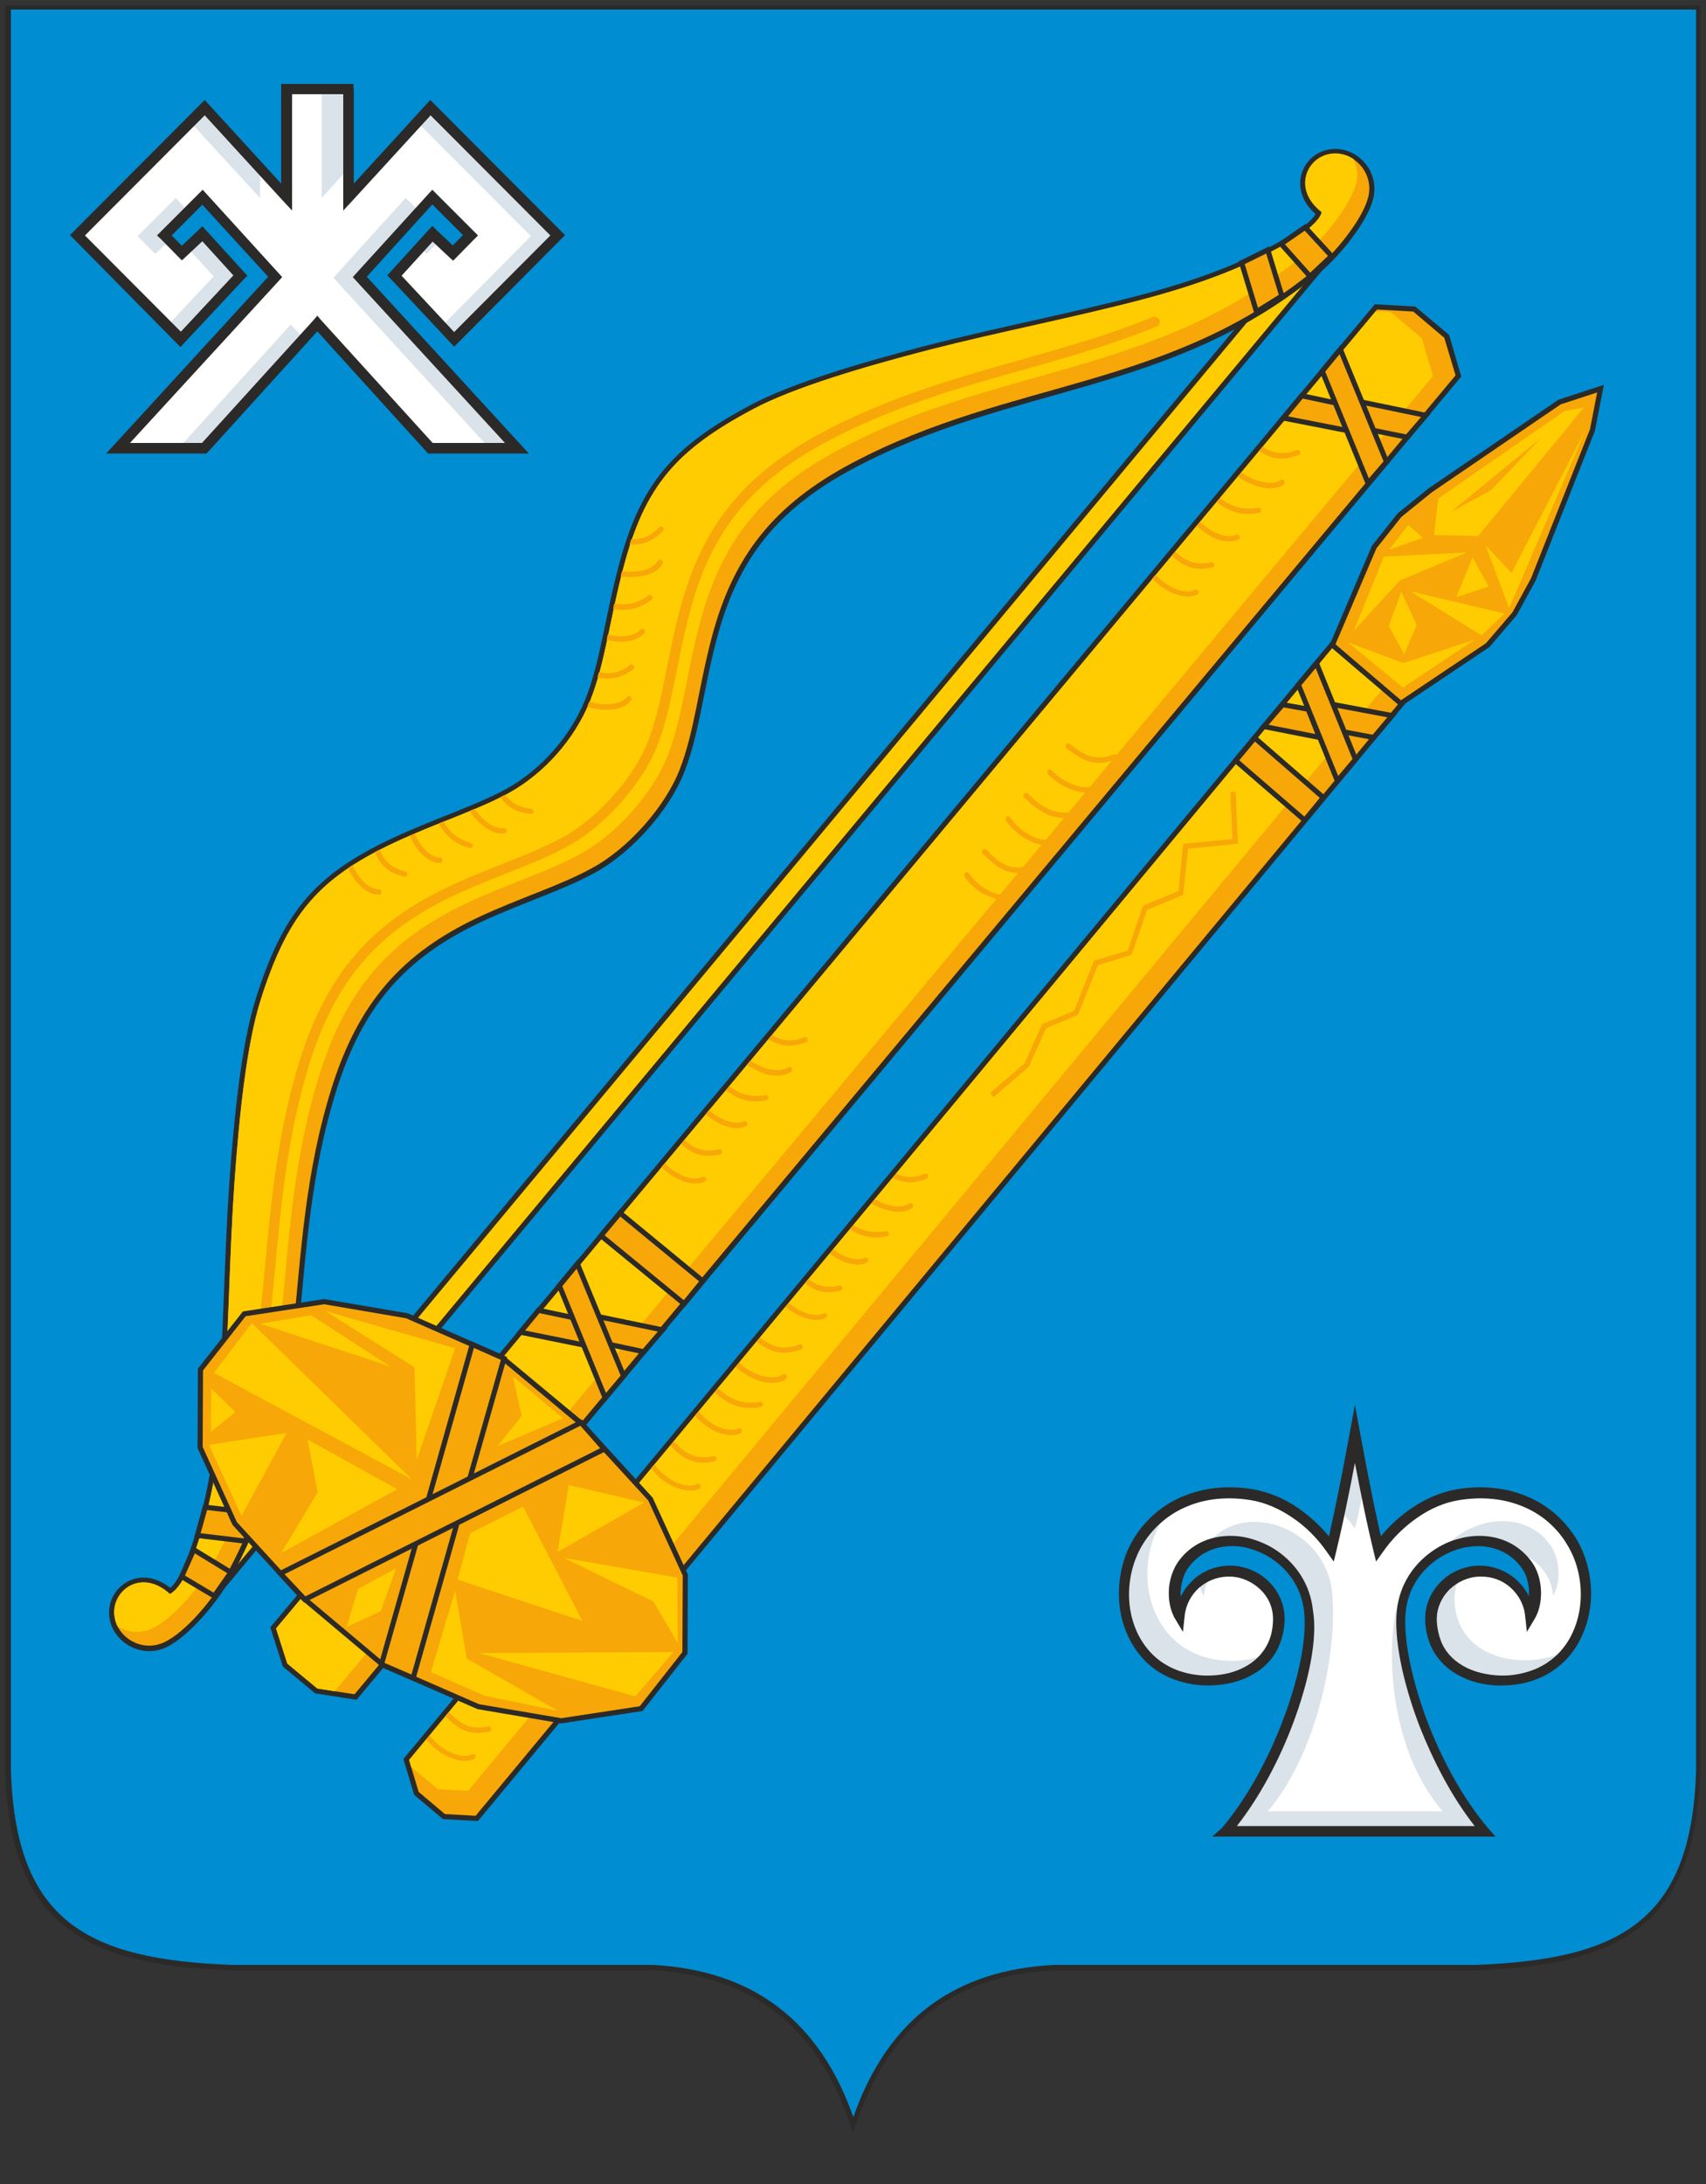 <?xml version="1.0" encoding="UTF-8"?> <svg xmlns="http://www.w3.org/2000/svg" width="25" height="32" viewBox="0 0 25 32" fill="none"><rect x="0" y="0" width="25" height="32" fill="#333333" stroke="none"/> <g clip-path="url(#clip0_33_5035)"> <path d="M21.615 28.795H15.43C14.03 28.87 13.02 29.54 12.5 31.025C12.01 29.63 11.045 28.875 9.57 28.795H3.385C1.285 28.715 0.215 28.17 0.15 25.935V0.155H24.84V25.935C24.78 28.175 23.705 28.715 21.615 28.795Z" stroke="#2B2A29" stroke-width="0.15" stroke-miterlimit="22.926"></path> <path fill-rule="evenodd" clip-rule="evenodd" d="M21.625 28.79H15.44C14.04 28.865 13.025 29.535 12.505 31.02C12.015 29.625 11.05 28.87 9.57 28.79H3.395C1.295 28.71 0.225 28.165 0.16 25.93V0.14H24.855V25.925C24.795 28.17 23.715 28.71 21.625 28.79Z" fill="#008DD2"></path> <path d="M19.57 9.44L20.54 10.255L6.97 26.605L6.52 26.58L6.135 26.255L5.995 25.79L19.57 9.44Z" stroke="#2B2A29" stroke-width="0.15" stroke-miterlimit="22.926"></path> <path d="M19.57 9.44L20.54 10.255L6.97 26.605L6.52 26.58L6.135 26.255L5.995 25.79L19.57 9.44Z" fill="#F7A707"></path> <path d="M20.3 10.05L6.86 26.24L6.415 26.215L6.025 25.89L5.995 25.785L19.57 9.44L20.3 10.05Z" fill="#FECC00"></path> <path d="M19.715 10.69L19.585 10.37L20.33 10.51L20.115 10.765L19.715 10.69Z" stroke="#2B2A29" stroke-width="0.15" stroke-miterlimit="22.926"></path> <path fill-rule="evenodd" clip-rule="evenodd" d="M19.715 10.69L19.585 10.37L20.33 10.51L20.115 10.765L19.715 10.69Z" fill="#F7A707"></path> <path d="M19.115 11.965L19.34 11.69L18.39 10.865L18.16 11.14L19.115 11.965Z" stroke="#2B2A29" stroke-width="0.15" stroke-miterlimit="22.926"></path> <path fill-rule="evenodd" clip-rule="evenodd" d="M19.115 11.965L19.34 11.69L18.39 10.865L18.16 11.14L19.115 11.965Z" fill="#F7A707"></path> <path d="M19.57 9.44L20.53 10.26L21.775 9.425L22.165 8.97L22.435 8.475L23.3 6.29L23.405 5.75L22.87 5.925L20.98 7.215L20.535 7.575L20.17 8.035L19.57 9.44Z" stroke="#2B2A29" stroke-width="0.15" stroke-miterlimit="22.926"></path> <path fill-rule="evenodd" clip-rule="evenodd" d="M19.57 9.44L20.53 10.26L21.775 9.425L22.165 8.97L22.435 8.475L23.3 6.29L23.405 5.75L22.87 5.925L20.98 7.215L20.535 7.575L20.17 8.035L19.57 9.44Z" fill="#F7A707"></path> <path d="M19.275 10.755L19.145 10.425L18.81 10.365L18.59 10.62L19.275 10.755Z" stroke="#2B2A29" stroke-width="0.15" stroke-miterlimit="22.926"></path> <path fill-rule="evenodd" clip-rule="evenodd" d="M19.275 10.755L19.145 10.425L18.81 10.365L18.59 10.62L19.275 10.755Z" fill="#F7A707"></path> <path d="M19.61 11.37L19.82 11.12L19.28 9.79L19.07 10.04L19.61 11.37Z" stroke="#2B2A29" stroke-width="0.15" stroke-miterlimit="22.926"></path> <path fill-rule="evenodd" clip-rule="evenodd" d="M19.61 11.37L19.82 11.12L19.28 9.79L19.07 10.04L19.61 11.37Z" fill="#F7A707"></path> <path fill-rule="evenodd" clip-rule="evenodd" d="M21.255 7.505L22.58 6.42L21.845 7.185L21.255 7.505ZM23.22 5.96C23.3 5.96 22.93 6.02 22.93 6.02L21.075 7.305L21.015 7.84L21.66 7.855L23.22 5.96ZM20.355 8.055L20.635 7.69L20.85 7.88L20.355 8.055ZM19.75 9.41L20.56 10.075L21.615 9.37L20.565 9.715L19.75 9.41ZM19.84 9.24L20.28 8.155L21.495 8.095L20.515 8.505L19.84 9.24ZM21.71 9.31L22.05 8.99L20.67 8.665L21.71 9.31ZM20.535 8.67L20.35 9.175L20.58 9.585L20.76 9.155L20.535 8.67ZM21.58 8.165L21.815 8.595L21.34 8.75L21.58 8.165ZM23.245 6.28L22.115 8.91L21.77 7.99L22.15 8.395L23.245 6.28Z" fill="#FECC00"></path> <path d="M18.105 11.6L18.14 12.325V12.365H18.105L17.41 12.435L17.34 13.085V13.11L17.32 13.12L16.81 13.33L16.59 13.97L16.585 13.99L16.565 13.995L16.09 14.14L15.805 14.85L15.8 14.865L15.785 14.875L15.33 15.065L15.08 15.62L15.075 15.63L15.07 15.635L14.56 16.075L14.51 16.015L15.015 15.58L15.265 15.02L15.275 15.005L15.29 15L15.74 14.81L16.025 14.095L16.03 14.075L16.05 14.07L16.525 13.93L16.745 13.285L16.75 13.27L16.765 13.265L17.27 13.055L17.335 12.395L17.34 12.365L17.37 12.36L18.06 12.295L18.03 11.605L18.105 11.6Z" fill="#F7A707"></path> <path d="M13.08 17.255L13.13 17.195C13.245 17.25 13.375 17.27 13.55 17.2C13.57 17.19 13.59 17.2 13.6 17.22C13.61 17.24 13.6 17.26 13.58 17.27C13.365 17.355 13.215 17.325 13.08 17.255ZM12.77 17.63L12.82 17.57C12.88 17.605 12.94 17.635 13.005 17.65C13.13 17.685 13.25 17.685 13.32 17.635C13.335 17.625 13.36 17.625 13.375 17.645C13.385 17.66 13.385 17.685 13.365 17.7C13.275 17.765 13.13 17.77 12.985 17.725C12.91 17.705 12.835 17.675 12.77 17.63ZM12.455 18.01L12.505 17.95C12.53 17.965 12.56 17.985 12.585 17.995C12.695 18.045 12.825 18.07 12.98 18.04C13 18.035 13.02 18.05 13.025 18.07C13.03 18.09 13.015 18.11 12.995 18.115C12.82 18.15 12.675 18.125 12.55 18.065C12.52 18.045 12.485 18.03 12.455 18.01ZM12.16 18.365L12.21 18.305C12.255 18.34 12.305 18.37 12.355 18.395C12.47 18.45 12.59 18.47 12.67 18.43C12.69 18.42 12.71 18.43 12.72 18.45C12.73 18.47 12.72 18.49 12.7 18.5C12.6 18.55 12.455 18.53 12.32 18.465C12.265 18.44 12.21 18.405 12.16 18.365ZM11.795 18.8L11.845 18.74C11.96 18.83 12.09 18.885 12.3 18.835C12.32 18.83 12.34 18.845 12.345 18.865C12.35 18.885 12.335 18.905 12.315 18.91C12.075 18.97 11.925 18.905 11.795 18.8ZM11.085 19.66L11.135 19.6C11.295 19.715 11.45 19.8 11.71 19.7C11.73 19.69 11.75 19.7 11.76 19.72C11.77 19.74 11.76 19.76 11.74 19.77C11.435 19.885 11.265 19.785 11.085 19.66ZM10.78 20.025L10.83 19.965C10.92 20.055 11.04 20.12 11.155 20.155C11.28 20.19 11.4 20.19 11.47 20.14C11.485 20.13 11.51 20.13 11.525 20.15C11.535 20.165 11.535 20.19 11.515 20.205C11.425 20.27 11.28 20.275 11.135 20.235C11.01 20.19 10.88 20.12 10.78 20.025ZM10.47 20.4L10.52 20.34C10.585 20.4 10.66 20.455 10.74 20.495C10.85 20.545 10.98 20.57 11.135 20.54C11.155 20.535 11.175 20.55 11.18 20.57C11.185 20.59 11.17 20.61 11.15 20.615C10.975 20.65 10.83 20.625 10.705 20.565C10.62 20.52 10.54 20.46 10.47 20.4ZM10.185 20.74L10.235 20.68C10.31 20.77 10.405 20.85 10.505 20.895C10.62 20.95 10.74 20.97 10.82 20.93C10.84 20.92 10.86 20.93 10.87 20.95C10.88 20.97 10.87 20.99 10.85 21C10.75 21.05 10.605 21.03 10.47 20.965C10.365 20.915 10.265 20.84 10.185 20.74ZM9.82 21.18L9.87 21.12C10.025 21.27 10.165 21.4 10.455 21.335C10.475 21.33 10.495 21.345 10.5 21.365C10.505 21.385 10.49 21.405 10.47 21.41C10.145 21.485 9.99 21.345 9.82 21.18ZM9.59 21.455C9.67 21.57 9.785 21.66 9.9 21.715C10.02 21.77 10.135 21.785 10.215 21.745C10.235 21.735 10.255 21.745 10.265 21.76C10.275 21.78 10.265 21.8 10.25 21.81C10.15 21.86 10.01 21.845 9.87 21.78C9.745 21.725 9.625 21.63 9.54 21.51L9.59 21.455ZM6.245 25.485L6.295 25.425C6.375 25.535 6.485 25.62 6.6 25.675C6.72 25.73 6.835 25.745 6.915 25.705C6.935 25.695 6.955 25.705 6.965 25.72C6.975 25.74 6.965 25.76 6.95 25.77C6.85 25.82 6.71 25.805 6.57 25.74C6.45 25.685 6.33 25.595 6.245 25.485ZM6.575 25.085C6.725 25.23 6.865 25.36 7.155 25.295C7.175 25.29 7.195 25.305 7.2 25.325C7.205 25.345 7.19 25.365 7.17 25.37C6.845 25.445 6.69 25.305 6.525 25.145L6.575 25.085ZM11.56 19.09C11.62 19.14 11.685 19.185 11.75 19.215C11.87 19.27 11.985 19.285 12.065 19.245C12.085 19.235 12.105 19.245 12.115 19.26C12.125 19.28 12.115 19.3 12.1 19.31C12 19.36 11.86 19.345 11.72 19.28C11.645 19.245 11.575 19.2 11.51 19.145L11.56 19.09Z" fill="#F7A707"></path> <path d="M6.825 21.735L6.82 21.74" stroke="#2B2A29" stroke-width="0.15" stroke-miterlimit="22.926"></path> <path d="M6.31 21.995L6.305 22" stroke="#2B2A29" stroke-width="0.15" stroke-miterlimit="22.926"></path> <path d="M5.105 1.305V2.885L6.31 1.575L8.175 3.445L6.66 4.97L5.79 4.035L6.345 3.425L6.645 3.705L6.9 3.45L6.34 2.885L5.275 4.06L7.575 6.57H6.31L4.655 4.745L3 6.57H1.73L4.035 4.06L2.97 2.885L2.41 3.45L2.665 3.705L2.965 3.425L3.52 4.035L2.645 4.97L1.135 3.445L3 1.575L4.2 2.885V1.305H5.105Z" fill="#DAE3E9"></path> <path d="M4.715 1.315V2.9L5.105 2.47V2.885L6.115 1.79L7.78 3.46L6.475 4.775L5.79 4.035L6.155 3.63L6.25 3.72L6.445 3.52L6.645 3.705L6.9 3.45L6.34 2.885L6.145 3.1L5.945 2.9L4.885 4.07L7.175 6.57H6.31L4.655 4.745L4.455 4.965L4.26 4.755L2.615 6.57H1.73L4.035 4.06L2.97 2.885L2.76 3.1L2.575 2.9L2.015 3.46L2.275 3.72L2.48 3.525L2.665 3.705L2.75 3.63L3.13 4.05L2.45 4.775L1.135 3.445L2.79 1.79L3.81 2.9V2.46L4.2 2.885V1.315H4.715Z" fill="white"></path> <path d="M5.03 2.885V1.38H4.28V2.885V3.085L4.145 2.94L3 1.69L1.245 3.45L2.65 4.86L3.42 4.035L2.965 3.535L2.72 3.765L2.665 3.815L2.61 3.76L2.355 3.5L2.3 3.45L2.355 3.395L2.915 2.835L2.97 2.78L3.025 2.84L4.09 4.01L4.135 4.06L4.09 4.11L1.905 6.49H2.96L4.595 4.69L4.65 4.625L4.705 4.69L6.34 6.49H7.4L5.215 4.11L5.17 4.06L5.215 4.01L6.28 2.84L6.335 2.78L6.39 2.835L6.95 3.395L7.005 3.45L6.95 3.505L6.695 3.765L6.64 3.82L6.585 3.77L6.34 3.54L5.885 4.04L6.655 4.865L8.065 3.45L6.31 1.69L5.165 2.94L5.03 3.085V2.885ZM5.185 1.305V2.69L6.25 1.525L6.305 1.465L6.36 1.52L8.225 3.39L8.28 3.445L8.225 3.5L6.71 5.025L6.655 5.08L6.6 5.02L5.725 4.085L5.675 4.035L5.725 3.98L6.28 3.37L6.335 3.31L6.39 3.365L6.635 3.595L6.785 3.445L6.335 2.995L5.375 4.055L7.63 6.515L7.75 6.645H7.575H6.31H6.275L6.25 6.62L4.65 4.855L3.05 6.62L3.025 6.645H3H1.73H1.555L1.675 6.515L3.93 4.055L2.965 3L2.515 3.45L2.665 3.6L2.91 3.37L2.965 3.315L3.02 3.375L3.575 3.985L3.625 4.04L3.575 4.09L2.7 5.025L2.645 5.085L2.59 5.03L1.08 3.5L1.025 3.445L1.08 3.39L2.945 1.52L3 1.465L3.055 1.525L4.12 2.69V1.305V1.23H4.2H5.105H5.18V1.305H5.185Z" fill="#2B2A29"></path> <path fill-rule="evenodd" clip-rule="evenodd" d="M17.965 26.835C18.74 25.93 19.275 24.36 19.19 23.605C19.08 22.64 17.845 22.235 17.35 22.935C17.22 23.12 17.185 23.43 17.29 23.635C17.295 23.645 17.3 23.655 17.31 23.67C17.35 23.305 17.655 23.02 18.03 23.02C18.43 23.02 18.77 23.345 18.755 23.745C18.725 24.59 17.78 24.765 17.205 24.52C16.43 24.19 16.295 23.15 16.745 22.505C17.12 21.975 17.735 21.79 18.36 21.89C18.835 21.965 19.26 22.295 19.53 22.68C19.665 22.115 19.77 21.55 19.875 21C19.975 21.55 20.085 22.115 20.22 22.68C20.49 22.295 20.915 21.965 21.39 21.89C22.015 21.79 22.635 21.97 23.005 22.505C23.455 23.15 23.32 24.185 22.545 24.52C21.97 24.765 21.025 24.59 20.995 23.745C20.98 23.345 21.32 23.02 21.72 23.02C22.095 23.02 22.4 23.305 22.44 23.67C22.445 23.66 22.455 23.65 22.46 23.635C22.56 23.43 22.53 23.12 22.4 22.935C21.91 22.235 20.67 22.64 20.56 23.605C20.475 24.36 21.01 25.93 21.785 26.835H17.965Z" fill="#DAE3E9"></path> <path fill-rule="evenodd" clip-rule="evenodd" d="M18.57 26.55C19.345 25.645 19.605 24.075 19.52 23.32C19.41 22.355 18.175 21.95 17.68 22.65C17.675 22.655 17.675 22.66 17.67 22.665C17.545 22.725 17.435 22.81 17.35 22.935C17.22 23.12 17.185 23.43 17.29 23.635C17.295 23.645 17.3 23.655 17.31 23.67C17.33 23.475 17.43 23.305 17.57 23.185C17.58 23.245 17.595 23.3 17.62 23.35C17.625 23.36 17.63 23.37 17.64 23.385C17.65 23.275 17.69 23.17 17.745 23.08C17.835 23.04 17.93 23.02 18.03 23.02C18.43 23.02 18.77 23.345 18.755 23.745C18.75 23.935 18.695 24.085 18.61 24.21C18.285 24.375 17.85 24.37 17.53 24.235C16.755 23.905 16.62 22.865 17.07 22.22C17.1 22.18 17.13 22.14 17.16 22.1C17.505 21.885 17.93 21.82 18.355 21.89C18.83 21.965 19.255 22.295 19.525 22.68C19.57 22.5 19.61 22.32 19.645 22.14C19.72 22.22 19.79 22.305 19.855 22.395C19.91 22.17 19.96 21.945 20.005 21.72C20.07 22.04 20.135 22.36 20.21 22.68C20.3 22.555 20.405 22.43 20.525 22.325L20.54 22.395C20.6 22.31 20.66 22.235 20.735 22.155C20.93 22.02 21.15 21.925 21.38 21.885C22.005 21.785 22.625 21.965 22.995 22.5C23.34 22.99 23.34 23.71 22.98 24.17C22.945 24.19 22.905 24.21 22.865 24.225C22.29 24.47 21.345 24.295 21.315 23.45C21.31 23.31 21.345 23.18 21.415 23.07C21.505 23.03 21.605 23.01 21.71 23.01C22.085 23.01 22.39 23.295 22.43 23.66C22.435 23.65 22.445 23.64 22.45 23.625C22.55 23.42 22.52 23.11 22.39 22.925C22.34 22.855 22.285 22.8 22.225 22.75C22.515 22.825 22.73 23.07 22.76 23.375C22.765 23.365 22.775 23.355 22.78 23.34C22.88 23.135 22.85 22.825 22.72 22.64C22.345 22.105 21.53 22.215 21.12 22.73C20.83 22.9 20.5 23.11 20.42 23.82C20.345 24.5 20.43 25.7 21.14 26.54H18.57V26.55Z" fill="white"></path> <path d="M18.945 25.26C18.745 25.79 18.46 26.33 18.125 26.755H21.61C21.275 26.33 20.995 25.79 20.79 25.26C20.55 24.625 20.425 24 20.47 23.595C20.51 23.215 20.715 22.92 20.985 22.73C21.105 22.645 21.24 22.58 21.38 22.545C21.52 22.505 21.665 22.495 21.8 22.51C22.055 22.54 22.285 22.66 22.45 22.89C22.525 22.995 22.57 23.135 22.58 23.275C22.59 23.415 22.57 23.555 22.515 23.67C22.51 23.675 22.51 23.685 22.505 23.69C22.5 23.7 22.495 23.705 22.495 23.71L22.375 23.91L22.35 23.68C22.335 23.515 22.255 23.37 22.14 23.265C22.025 23.16 21.875 23.1 21.705 23.1C21.69 23.1 21.685 23.1 21.68 23.1C21.51 23.105 21.355 23.18 21.24 23.29C21.13 23.4 21.055 23.555 21.055 23.72C21.055 23.73 21.055 23.74 21.055 23.745C21.06 23.86 21.085 23.965 21.12 24.055C21.195 24.235 21.335 24.36 21.5 24.44C21.67 24.52 21.87 24.555 22.06 24.55C22.215 24.545 22.365 24.51 22.5 24.455C22.57 24.425 22.635 24.39 22.69 24.35C22.93 24.185 23.075 23.93 23.135 23.65C23.195 23.37 23.165 23.06 23.05 22.795C23.015 22.715 22.97 22.635 22.92 22.56C22.75 22.315 22.525 22.15 22.27 22.055C21.995 21.95 21.69 21.93 21.38 21.98C21.165 22.015 20.96 22.105 20.78 22.23C20.58 22.365 20.4 22.545 20.265 22.74L20.165 22.88L20.125 22.715C20.055 22.425 19.995 22.145 19.94 21.865C19.91 21.725 19.885 21.58 19.855 21.435C19.825 21.58 19.8 21.725 19.77 21.865C19.715 22.14 19.655 22.425 19.585 22.715L19.545 22.88L19.445 22.74C19.31 22.545 19.135 22.365 18.93 22.23C18.745 22.105 18.54 22.015 18.33 21.98C18.02 21.93 17.71 21.95 17.44 22.055C17.185 22.15 16.96 22.32 16.79 22.56C16.74 22.635 16.695 22.71 16.66 22.795C16.545 23.065 16.515 23.37 16.575 23.65C16.635 23.93 16.785 24.185 17.02 24.35C17.08 24.39 17.14 24.425 17.21 24.455C17.34 24.51 17.495 24.545 17.65 24.55C17.845 24.555 18.04 24.525 18.21 24.44C18.375 24.36 18.51 24.235 18.59 24.055C18.63 23.965 18.65 23.865 18.655 23.745C18.655 23.74 18.655 23.735 18.655 23.72C18.655 23.55 18.585 23.4 18.47 23.29C18.355 23.18 18.2 23.105 18.03 23.1C18.025 23.1 18.015 23.1 18.005 23.1C17.84 23.1 17.685 23.165 17.57 23.265C17.455 23.37 17.375 23.515 17.36 23.68L17.335 23.91L17.215 23.71C17.205 23.695 17.2 23.685 17.195 23.67C17.14 23.555 17.12 23.415 17.13 23.275C17.14 23.135 17.19 22.995 17.26 22.89C17.42 22.66 17.655 22.54 17.91 22.51C18.05 22.495 18.19 22.505 18.33 22.545C18.47 22.585 18.605 22.645 18.725 22.73C18.995 22.92 19.2 23.215 19.24 23.595C19.31 24 19.185 24.625 18.945 25.26ZM17.905 26.785C18.27 26.355 18.585 25.775 18.8 25.205C19.035 24.59 19.155 23.99 19.11 23.61C19.075 23.28 18.895 23.02 18.66 22.855C18.555 22.78 18.435 22.725 18.315 22.69C18.195 22.655 18.07 22.645 17.95 22.66C17.74 22.685 17.545 22.785 17.41 22.975C17.35 23.06 17.315 23.17 17.305 23.285C17.3 23.32 17.3 23.355 17.305 23.39C17.35 23.295 17.415 23.215 17.49 23.145C17.63 23.015 17.82 22.94 18.025 22.94C18.03 22.94 18.04 22.94 18.055 22.94C18.265 22.95 18.455 23.035 18.595 23.175C18.735 23.315 18.825 23.505 18.825 23.715C18.825 23.72 18.825 23.73 18.825 23.745C18.82 23.88 18.79 24.005 18.745 24.11C18.655 24.325 18.49 24.475 18.29 24.57C18.1 24.665 17.875 24.7 17.655 24.695C17.48 24.69 17.31 24.65 17.16 24.59C17.08 24.555 17.005 24.515 16.94 24.47C16.67 24.28 16.5 23.99 16.43 23.675C16.365 23.365 16.395 23.025 16.52 22.725C16.56 22.635 16.61 22.545 16.665 22.465C16.855 22.195 17.105 22.01 17.385 21.905C17.685 21.79 18.02 21.765 18.355 21.82C18.59 21.86 18.82 21.955 19.02 22.095C19.19 22.21 19.345 22.355 19.475 22.51C19.525 22.285 19.575 22.055 19.62 21.825C19.68 21.53 19.73 21.26 19.78 20.99L19.855 20.585L19.93 20.99C19.98 21.255 20.03 21.53 20.09 21.825C20.135 22.055 20.185 22.285 20.235 22.51C20.365 22.35 20.52 22.21 20.69 22.095C20.89 21.96 21.115 21.86 21.355 21.82C21.69 21.765 22.025 21.79 22.325 21.905C22.605 22.01 22.855 22.195 23.045 22.465C23.105 22.545 23.15 22.635 23.19 22.725C23.315 23.025 23.35 23.36 23.28 23.675C23.21 23.99 23.045 24.28 22.77 24.47C22.705 24.515 22.63 24.56 22.55 24.59C22.4 24.655 22.23 24.69 22.055 24.695C21.835 24.705 21.615 24.665 21.42 24.57C21.225 24.475 21.06 24.325 20.965 24.11C20.92 24.005 20.89 23.885 20.885 23.745C20.885 23.73 20.885 23.72 20.885 23.715C20.885 23.505 20.975 23.315 21.115 23.175C21.255 23.035 21.445 22.95 21.655 22.94C21.67 22.94 21.68 22.94 21.685 22.94C21.89 22.94 22.08 23.02 22.22 23.145C22.295 23.215 22.36 23.295 22.405 23.39C22.405 23.355 22.405 23.32 22.405 23.285C22.395 23.17 22.36 23.055 22.3 22.975C22.165 22.785 21.97 22.685 21.76 22.66C21.64 22.645 21.515 22.66 21.395 22.69C21.275 22.725 21.155 22.78 21.05 22.855C20.815 23.02 20.635 23.28 20.6 23.61C20.56 23.99 20.68 24.59 20.91 25.205C21.125 25.775 21.44 26.355 21.805 26.785L21.915 26.91H21.745H17.935H17.765L17.905 26.785Z" fill="#2B2A29"></path> <path d="M3.725 22.19L3.24 23.215L19.355 3.87L18.435 4.53L3.725 22.19Z" stroke="#2B2A29" stroke-width="0.15" stroke-miterlimit="22.926" stroke-linejoin="round"></path> <path fill-rule="evenodd" clip-rule="evenodd" d="M3.725 22.19L3.24 23.215L19.355 3.87L18.435 4.53L3.725 22.19Z" fill="#FECC00"></path> <path d="M2.4 24.07C2.03 24.24 1.615 23.925 1.68 23.55C1.735 23.245 2.115 23.02 2.49 23.36C2.61 23.3 2.72 23.095 2.77 22.965C3.09 22.175 3.215 21.36 3.275 20.54C3.355 19.48 3.36 18.41 3.435 17.345C3.505 16.35 3.615 15.3 3.82 14.655C4.21 13.425 4.645 12.885 5.77 12.355C6.4 12.06 6.975 11.885 7.455 11.625C7.98 11.335 8.42 10.835 8.645 10.28C8.87 9.72 8.935 9.075 9.135 8.325C9.45 7.125 9.905 6.6 11.045 5.995C11.64 5.68 12.655 5.38 13.62 5.13C14.655 4.865 15.705 4.665 16.735 4.395C17.525 4.185 18.3 3.92 19.015 3.47C19.135 3.395 19.33 3.25 19.37 3.115C18.975 2.81 19.12 2.39 19.41 2.285C19.77 2.155 20.15 2.5 20.05 2.895C19.97 3.215 19.57 3.705 19.31 3.92C17.135 5.73 14.845 5.54 12.485 6.79C11.345 7.395 10.745 8.145 10.43 9.345C10.235 10.08 10.175 10.73 9.96 11.28C9.745 11.835 9.195 12.445 8.675 12.725C8.2 12.985 7.63 13.155 7.01 13.445C5.885 13.975 5.255 14.7 4.865 15.93C4.065 18.46 4.655 20.66 3.305 23.105C3.13 23.42 2.72 23.92 2.4 24.07Z" stroke="#2B2A29" stroke-width="0.15" stroke-miterlimit="22.926"></path> <path fill-rule="evenodd" clip-rule="evenodd" d="M2.4 24.065C2.03 24.235 1.615 23.92 1.68 23.545C1.735 23.24 2.115 23.015 2.49 23.355C2.61 23.295 2.72 23.09 2.77 22.96C3.09 22.17 3.215 21.355 3.275 20.535C3.355 19.475 3.36 18.405 3.435 17.34C3.505 16.345 3.615 15.295 3.82 14.65C4.21 13.42 4.645 12.88 5.77 12.35C6.4 12.055 6.975 11.88 7.455 11.62C7.98 11.33 8.42 10.83 8.645 10.275C8.87 9.715 8.935 9.07 9.135 8.32C9.45 7.12 9.905 6.595 11.045 5.99C11.64 5.675 12.655 5.375 13.62 5.125C14.655 4.86 15.705 4.66 16.735 4.39C17.525 4.18 18.3 3.915 19.015 3.465C19.135 3.39 19.33 3.245 19.37 3.11C18.975 2.805 19.12 2.385 19.41 2.28C19.77 2.15 20.15 2.495 20.05 2.89C19.97 3.21 19.57 3.7 19.31 3.915C17.135 5.725 14.845 5.535 12.485 6.785C11.345 7.39 10.745 8.14 10.43 9.34C10.235 10.075 10.175 10.725 9.96 11.275C9.745 11.83 9.195 12.44 8.675 12.72C8.2 12.98 7.63 13.15 7.01 13.44C5.885 13.97 5.255 14.695 4.865 15.925C4.065 18.455 4.655 20.655 3.305 23.1C3.13 23.42 2.72 23.92 2.4 24.065Z" fill="#F7A707"></path> <path fill-rule="evenodd" clip-rule="evenodd" d="M2.22 23.865C2.045 23.945 1.86 23.915 1.72 23.825C1.68 23.74 1.665 23.645 1.68 23.545C1.735 23.24 2.115 23.015 2.49 23.355C2.61 23.295 2.72 23.09 2.77 22.96C3.09 22.17 3.215 21.355 3.275 20.535C3.355 19.475 3.36 18.405 3.435 17.34C3.505 16.345 3.615 15.295 3.82 14.65C4.21 13.42 4.645 12.88 5.77 12.35C6.4 12.055 6.975 11.88 7.455 11.62C7.98 11.33 8.42 10.83 8.645 10.275C8.87 9.715 8.935 9.07 9.135 8.32C9.45 7.12 9.905 6.595 11.044 5.99C11.639 5.675 12.655 5.375 13.62 5.125C14.655 4.86 15.704 4.66 16.735 4.39C17.524 4.18 18.299 3.915 19.015 3.465C19.134 3.39 19.329 3.245 19.369 3.11C19.29 3.045 19.23 2.98 19.189 2.91V2.905L19.184 2.9C19.04 2.635 19.18 2.36 19.41 2.275C19.559 2.22 19.715 2.25 19.834 2.33C19.884 2.435 19.904 2.555 19.875 2.685C19.794 3.005 19.395 3.495 19.134 3.71C16.959 5.52 14.669 5.33 12.309 6.58C11.169 7.185 10.569 7.935 10.255 9.135C10.059 9.87 10 10.52 9.785 11.07C9.57 11.625 9.02 12.235 8.5 12.515C8.025 12.775 7.455 12.945 6.835 13.235C5.71 13.765 5.08 14.49 4.69 15.72C3.89 18.25 4.48 20.45 3.13 22.895C2.95 23.22 2.545 23.72 2.22 23.865Z" fill="#FECC00"></path> <path d="M18.74 4.32L18.435 4.51L18.24 3.87L18.555 3.715L18.74 4.32Z" stroke="#2B2A29" stroke-width="0.15" stroke-miterlimit="22.926"></path> <path fill-rule="evenodd" clip-rule="evenodd" d="M18.74 4.32L18.435 4.51L18.24 3.87L18.555 3.715L18.74 4.32Z" fill="#F7A707"></path> <path d="M19.46 3.75L19.2 3.995L18.83 3.58L19.12 3.38L19.46 3.75Z" stroke="#2B2A29" stroke-width="0.15" stroke-miterlimit="22.926"></path> <path fill-rule="evenodd" clip-rule="evenodd" d="M19.46 3.75L19.2 3.995L18.83 3.58L19.12 3.38L19.46 3.75Z" fill="#F7A707"></path> <path d="M3.57 22.54L3.72 22.205L3.035 22.125L2.94 22.465L3.57 22.54Z" stroke="#2B2A29" stroke-width="0.15" stroke-miterlimit="22.926"></path> <path fill-rule="evenodd" clip-rule="evenodd" d="M3.57 22.54L3.72 22.205L3.035 22.125L2.94 22.465L3.57 22.54Z" fill="#F7A707"></path> <path d="M3.13 23.335L3.33 23.05L2.855 22.76L2.71 23.085L3.13 23.335Z" stroke="#2B2A29" stroke-width="0.15" stroke-miterlimit="22.926"></path> <path fill-rule="evenodd" clip-rule="evenodd" d="M3.13 23.335L3.33 23.05L2.855 22.76L2.71 23.085L3.13 23.335Z" fill="#F7A707"></path> <path d="M16.92 4.715C15.355 5.355 13.74 5.525 12.09 6.4C10.95 7.005 10.35 7.755 10.035 8.955C9.84 9.69 9.78 10.34 9.565 10.89C9.35 11.445 8.8 12.055 8.28 12.335C7.805 12.595 7.235 12.765 6.615 13.055C5.49 13.585 4.86 14.31 4.47 15.54C3.885 17.415 4.05 19.11 3.63 20.85" stroke="#F7A707" stroke-width="0.15" stroke-miterlimit="22.926" stroke-linecap="round"></path> <path d="M9.225 7.975C9.235 7.95 9.24 7.925 9.25 7.9C9.385 7.905 9.52 7.875 9.66 7.725C9.675 7.71 9.7 7.71 9.715 7.725C9.73 7.74 9.73 7.765 9.715 7.78C9.545 7.955 9.39 7.985 9.225 7.975ZM9.095 8.445C9.1 8.42 9.105 8.395 9.115 8.37C9.195 8.38 9.28 8.38 9.36 8.37C9.49 8.35 9.595 8.295 9.64 8.22C9.65 8.2 9.675 8.195 9.695 8.205C9.715 8.215 9.72 8.24 9.71 8.26C9.655 8.36 9.53 8.425 9.38 8.445C9.28 8.46 9.185 8.46 9.095 8.445ZM8.985 8.92L9 8.845C9.04 8.85 9.085 8.855 9.125 8.855C9.245 8.855 9.375 8.82 9.5 8.725C9.515 8.71 9.54 8.715 9.555 8.735C9.57 8.75 9.565 8.775 9.545 8.79C9.4 8.9 9.26 8.935 9.125 8.935C9.08 8.935 9.03 8.93 8.985 8.92ZM8.89 9.375L8.905 9.3C8.965 9.315 9.025 9.32 9.085 9.325C9.215 9.325 9.33 9.29 9.385 9.225C9.4 9.21 9.425 9.205 9.44 9.22C9.455 9.235 9.46 9.26 9.445 9.275C9.375 9.36 9.24 9.405 9.085 9.405C9.02 9.4 8.955 9.39 8.89 9.375ZM8.755 9.925C8.76 9.9 8.77 9.875 8.775 9.85C8.915 9.88 9.06 9.875 9.23 9.745C9.245 9.73 9.27 9.735 9.285 9.75C9.3 9.765 9.295 9.79 9.28 9.805C9.08 9.955 8.915 9.96 8.755 9.925ZM8.635 10.28C8.72 10.31 8.81 10.32 8.89 10.32C9.02 10.32 9.13 10.28 9.185 10.215C9.2 10.2 9.22 10.195 9.24 10.21C9.255 10.225 9.26 10.245 9.245 10.265C9.175 10.355 9.04 10.4 8.89 10.4C8.795 10.4 8.7 10.385 8.605 10.355C8.615 10.325 8.625 10.3 8.635 10.28Z" fill="#F7A707"></path> <path d="M7.33 11.68C7.355 11.67 7.375 11.655 7.4 11.645C7.48 11.75 7.59 11.83 7.785 11.85C7.805 11.85 7.82 11.87 7.82 11.89C7.82 11.91 7.8 11.925 7.78 11.925C7.545 11.905 7.42 11.805 7.33 11.68ZM6.885 11.88C6.91 11.87 6.935 11.86 6.955 11.85C6.995 11.91 7.04 11.965 7.09 12.01C7.185 12.095 7.295 12.145 7.38 12.135C7.4 12.13 7.42 12.145 7.425 12.165C7.43 12.185 7.415 12.205 7.395 12.21C7.285 12.23 7.155 12.17 7.04 12.065C6.98 12.015 6.93 11.955 6.885 11.88ZM6.43 12.065L6.5 12.035C6.52 12.07 6.54 12.105 6.565 12.135C6.64 12.23 6.745 12.31 6.9 12.35C6.92 12.355 6.935 12.375 6.93 12.395C6.925 12.415 6.905 12.43 6.885 12.425C6.71 12.38 6.595 12.295 6.51 12.185C6.48 12.145 6.45 12.105 6.43 12.065ZM6.005 12.245C6.03 12.235 6.05 12.225 6.075 12.215C6.105 12.28 6.14 12.345 6.18 12.395C6.26 12.495 6.36 12.565 6.445 12.565C6.465 12.565 6.485 12.58 6.485 12.605C6.485 12.625 6.47 12.645 6.445 12.645C6.335 12.645 6.215 12.565 6.12 12.445C6.075 12.385 6.035 12.315 6.005 12.245ZM5.49 12.485C5.515 12.475 5.535 12.46 5.56 12.45C5.625 12.595 5.715 12.715 5.94 12.77C5.96 12.775 5.975 12.795 5.97 12.815C5.965 12.835 5.945 12.85 5.925 12.845C5.665 12.785 5.565 12.65 5.49 12.485ZM5.165 12.675C5.195 12.745 5.235 12.81 5.28 12.865C5.36 12.965 5.46 13.03 5.55 13.03C5.57 13.03 5.59 13.045 5.59 13.07C5.59 13.09 5.575 13.11 5.55 13.11C5.44 13.11 5.315 13.035 5.22 12.915C5.175 12.86 5.135 12.79 5.1 12.72C5.12 12.705 5.145 12.69 5.165 12.675Z" fill="#F7A707"></path> <path d="M8.49 20.88L5.195 24.825L4.65 24.74L4.21 24.375L4.045 23.86L7.34 19.925L20.18 4.535L20.71 4.565L21.17 4.95L21.33 5.5L8.49 20.88Z" stroke="#2B2A29" stroke-width="0.15" stroke-miterlimit="22.926"></path> <path d="M8.485 20.88L5.195 24.825L4.65 24.74L4.21 24.375L4.045 23.86L7.34 19.925L20.18 4.535L20.71 4.565L21.165 4.95L21.33 5.5L8.485 20.88Z" fill="#F7A707"></path> <path d="M8.155 20.89L4.905 24.78L4.65 24.74L4.21 24.375L4.045 23.86L7.34 19.925L20.16 4.56L20.375 4.57L20.835 4.955L21 5.51L8.155 20.89Z" fill="#FECC00"></path> <path d="M4.45 23.37L5.635 24.365L7.02 24.97L8.225 25.175L9.375 25L10 24.205L10.005 23.085L9.5 21.985L8.49 20.88L7.34 19.925L5.955 19.315L4.75 19.11L3.6 19.285L2.975 20.08L2.97 21.2L3.47 22.3L4.45 23.37Z" stroke="#2B2A29" stroke-width="0.15" stroke-miterlimit="22.926"></path> <path fill-rule="evenodd" clip-rule="evenodd" d="M4.45 23.37L5.635 24.365L7.02 24.97L8.225 25.175L9.375 25L10 24.205L10.005 23.085L9.5 21.985L8.485 20.88L7.34 19.925L5.95 19.315L4.75 19.11L3.6 19.285L2.975 20.08L2.97 21.2L3.47 22.3L4.45 23.37Z" fill="#F7A707"></path> <path d="M6.15 22.555L6.665 22.295L6.03 24.535L5.635 24.365L6.15 22.555Z" stroke="#2B2A29" stroke-width="0.15" stroke-miterlimit="22.926"></path> <path fill-rule="evenodd" clip-rule="evenodd" d="M6.15 22.555L6.665 22.295L6.03 24.535L5.635 24.365L6.15 22.555Z" fill="#F7A707"></path> <path d="M6.31 21.995L6.825 21.735L7.34 19.925L6.945 19.75L6.31 21.995Z" stroke="#2B2A29" stroke-width="0.15" stroke-miterlimit="22.926"></path> <path fill-rule="evenodd" clip-rule="evenodd" d="M6.31 21.995L6.825 21.735L7.34 19.925L6.945 19.75L6.31 21.995Z" fill="#F7A707"></path> <path d="M8.505 20.89L8.795 21.22L4.475 23.39L4.17 23.065L8.505 20.89Z" stroke="#2B2A29" stroke-width="0.15" stroke-miterlimit="22.926"></path> <path fill-rule="evenodd" clip-rule="evenodd" d="M8.505 20.89L8.795 21.22L4.475 23.39L4.17 23.065L8.505 20.89Z" fill="#F7A707"></path> <path d="M11.26 15.225L11.31 15.165C11.44 15.24 11.58 15.28 11.785 15.2C11.805 15.19 11.825 15.2 11.835 15.22C11.845 15.24 11.835 15.26 11.815 15.27C11.57 15.365 11.41 15.315 11.26 15.225ZM10.945 15.6L10.995 15.54C11.07 15.59 11.15 15.63 11.23 15.655C11.355 15.69 11.475 15.69 11.545 15.64C11.56 15.63 11.585 15.63 11.6 15.65C11.61 15.665 11.61 15.69 11.59 15.705C11.5 15.77 11.355 15.775 11.21 15.735C11.12 15.7 11.03 15.655 10.945 15.6ZM10.635 15.975L10.685 15.915C10.725 15.945 10.77 15.975 10.82 16C10.93 16.05 11.06 16.075 11.215 16.045C11.235 16.04 11.255 16.055 11.26 16.075C11.265 16.095 11.25 16.115 11.23 16.12C11.055 16.155 10.91 16.13 10.785 16.07C10.73 16.04 10.68 16.01 10.635 15.975ZM10.34 16.325L10.39 16.265C10.45 16.32 10.515 16.365 10.585 16.395C10.7 16.45 10.82 16.47 10.9 16.43C10.92 16.42 10.94 16.43 10.95 16.45C10.96 16.47 10.95 16.49 10.93 16.5C10.83 16.55 10.685 16.53 10.55 16.465C10.475 16.43 10.405 16.385 10.34 16.325ZM9.98 16.76L10.03 16.7C10.155 16.815 10.295 16.895 10.535 16.84C10.555 16.835 10.575 16.85 10.58 16.87C10.585 16.89 10.57 16.91 10.55 16.915C10.275 16.975 10.12 16.885 9.98 16.76ZM9.74 17.045C9.81 17.12 9.895 17.175 9.98 17.215C10.1 17.27 10.215 17.285 10.295 17.245C10.315 17.235 10.335 17.245 10.345 17.26C10.355 17.28 10.345 17.3 10.33 17.31C10.23 17.36 10.09 17.345 9.95 17.28C9.86 17.24 9.77 17.175 9.69 17.1L9.74 17.045Z" fill="#F7A707"></path> <path d="M8.77 19.33L8.905 19.655L9.42 19.765L9.64 19.51L8.77 19.33Z" stroke="#2B2A29" stroke-width="0.15" stroke-miterlimit="22.926"></path> <path fill-rule="evenodd" clip-rule="evenodd" d="M8.77 19.33L8.905 19.655L9.42 19.765L9.64 19.51L8.77 19.33Z" fill="#F7A707"></path> <path d="M8.38 19.34L8.51 19.66L7.695 19.495L7.905 19.24L8.38 19.34Z" stroke="#2B2A29" stroke-width="0.15" stroke-miterlimit="22.926"></path> <path fill-rule="evenodd" clip-rule="evenodd" d="M8.38 19.34L8.51 19.66L7.695 19.495L7.905 19.24L8.38 19.34Z" fill="#F7A707"></path> <path d="M9.09 17.825L8.86 18.1L10.02 19.05L10.245 18.775L9.09 17.825Z" stroke="#2B2A29" stroke-width="0.15" stroke-miterlimit="22.926"></path> <path fill-rule="evenodd" clip-rule="evenodd" d="M9.09 17.825L8.86 18.1L10.02 19.05L10.245 18.775L9.09 17.825Z" fill="#F7A707"></path> <path d="M8.45 18.59L8.24 18.845L8.88 20.41L9.095 20.155L8.45 18.59Z" stroke="#2B2A29" stroke-width="0.15" stroke-miterlimit="22.926"></path> <path fill-rule="evenodd" clip-rule="evenodd" d="M8.45 18.59L8.24 18.845L8.88 20.41L9.095 20.155L8.45 18.59Z" fill="#F7A707"></path> <path d="M19.955 5.93L20.085 6.26L20.605 6.365L20.825 6.11L19.955 5.93Z" stroke="#2B2A29" stroke-width="0.15" stroke-miterlimit="22.926"></path> <path fill-rule="evenodd" clip-rule="evenodd" d="M19.955 5.93L20.085 6.26L20.605 6.365L20.825 6.11L19.955 5.93Z" fill="#F7A707"></path> <path d="M19.56 5.94L19.69 6.26L18.875 6.1L19.09 5.84L19.56 5.94Z" stroke="#2B2A29" stroke-width="0.15" stroke-miterlimit="22.926"></path> <path fill-rule="evenodd" clip-rule="evenodd" d="M19.56 5.94L19.69 6.26L18.875 6.1L19.09 5.84L19.56 5.94Z" fill="#F7A707"></path> <path d="M19.63 5.19L19.42 5.445L20.06 7.01L20.275 6.76L19.63 5.19Z" stroke="#2B2A29" stroke-width="0.15" stroke-miterlimit="22.926"></path> <path fill-rule="evenodd" clip-rule="evenodd" d="M19.63 5.19L19.42 5.445L20.06 7.01L20.275 6.76L19.63 5.19Z" fill="#F7A707"></path> <path d="M18.45 6.605L18.5 6.545C18.635 6.63 18.78 6.68 19 6.595C19.02 6.585 19.04 6.595 19.05 6.615C19.06 6.635 19.05 6.655 19.03 6.665C18.77 6.77 18.605 6.71 18.45 6.605ZM18.14 6.98L18.19 6.92C18.27 6.98 18.36 7.025 18.45 7.05C18.575 7.085 18.695 7.085 18.765 7.035C18.78 7.025 18.805 7.025 18.82 7.045C18.83 7.06 18.83 7.085 18.81 7.1C18.72 7.165 18.575 7.17 18.43 7.125C18.33 7.095 18.23 7.045 18.14 6.98ZM17.83 7.355L17.88 7.295C17.93 7.335 17.98 7.37 18.04 7.395C18.15 7.445 18.28 7.47 18.435 7.44C18.455 7.435 18.475 7.45 18.48 7.47C18.485 7.49 18.47 7.51 18.45 7.515C18.275 7.55 18.13 7.525 18.005 7.465C17.94 7.435 17.88 7.395 17.83 7.355ZM17.535 7.705L17.585 7.645C17.65 7.71 17.725 7.76 17.8 7.8C17.915 7.855 18.035 7.875 18.115 7.835C18.135 7.825 18.155 7.835 18.165 7.855C18.175 7.875 18.165 7.895 18.145 7.905C18.045 7.955 17.9 7.935 17.765 7.87C17.685 7.825 17.605 7.77 17.535 7.705ZM17.17 8.14L17.22 8.08C17.355 8.205 17.495 8.295 17.75 8.24C17.77 8.235 17.79 8.25 17.795 8.27C17.8 8.29 17.785 8.31 17.765 8.315C17.475 8.38 17.32 8.275 17.17 8.14ZM16.935 8.42C17.01 8.505 17.1 8.57 17.195 8.615C17.315 8.67 17.43 8.685 17.51 8.645C17.53 8.635 17.55 8.645 17.56 8.66C17.57 8.68 17.56 8.7 17.545 8.71C17.445 8.76 17.305 8.745 17.165 8.68C17.065 8.635 16.965 8.565 16.885 8.475L16.935 8.42Z" fill="#F7A707"></path> <path d="M14.4 12.505C14.385 12.49 14.385 12.465 14.4 12.45C14.415 12.435 14.44 12.435 14.455 12.45L14.475 12.47C14.63 12.625 14.775 12.76 15.07 12.695C15.09 12.69 15.11 12.705 15.115 12.725C15.12 12.745 15.105 12.765 15.085 12.77C14.75 12.845 14.595 12.695 14.42 12.525L14.4 12.505ZM15.01 11.685C14.995 11.67 14.995 11.645 15.01 11.63C15.025 11.615 15.05 11.615 15.065 11.63C15.15 11.715 15.24 11.795 15.355 11.85C15.465 11.9 15.595 11.925 15.75 11.895C15.77 11.89 15.79 11.905 15.795 11.925C15.8 11.945 15.785 11.965 15.765 11.97C15.59 12.005 15.445 11.98 15.32 11.92C15.2 11.86 15.1 11.77 15.01 11.685ZM14.74 12.02C14.73 12 14.735 11.98 14.75 11.965C14.77 11.955 14.79 11.96 14.805 11.975C14.88 12.095 15 12.19 15.12 12.25C15.235 12.305 15.355 12.325 15.435 12.285C15.455 12.275 15.475 12.285 15.485 12.305C15.495 12.325 15.485 12.345 15.465 12.355C15.365 12.405 15.22 12.385 15.085 12.32C14.955 12.255 14.825 12.15 14.74 12.02ZM15.63 10.965C15.615 10.955 15.61 10.93 15.62 10.91C15.63 10.895 15.655 10.89 15.675 10.9L15.7 10.92C15.88 11.05 16.035 11.165 16.32 11.055C16.34 11.045 16.36 11.055 16.37 11.075C16.38 11.095 16.37 11.115 16.35 11.125C16.03 11.25 15.855 11.125 15.655 10.985L15.63 10.965ZM15.355 11.34C15.34 11.325 15.34 11.3 15.36 11.285C15.375 11.27 15.4 11.27 15.415 11.29C15.51 11.395 15.64 11.47 15.77 11.51C15.895 11.545 16.015 11.545 16.085 11.495C16.1 11.485 16.125 11.485 16.14 11.505C16.15 11.52 16.15 11.545 16.13 11.56C16.04 11.625 15.895 11.63 15.75 11.585C15.605 11.54 15.46 11.455 15.355 11.34ZM14.135 12.84C14.125 12.82 14.13 12.8 14.145 12.785C14.165 12.775 14.185 12.78 14.2 12.795C14.28 12.915 14.395 13.01 14.52 13.065C14.64 13.12 14.755 13.135 14.835 13.095C14.855 13.085 14.875 13.095 14.885 13.11C14.895 13.13 14.885 13.15 14.87 13.16C14.77 13.21 14.625 13.195 14.49 13.13C14.35 13.08 14.22 12.975 14.135 12.84Z" fill="#F7A707"></path> <path fill-rule="evenodd" clip-rule="evenodd" d="M9.935 24.08C9.93 24.05 9.925 23.115 9.925 23.115L8.26 22.825L9.575 23.465L9.935 24.08ZM9.87 24.205L9.31 24.855L7.015 24.22L9.87 24.205ZM6.89 22.465L6.705 23.145L8.535 23.75L7.665 22.075L6.89 22.465ZM6.67 23.305L6.315 24.5L7.1 24.845L8.18 25.07L6.84 24.3L6.67 23.305ZM5.245 23.28L5.805 22.98L5.58 23.605L5.08 23.84L5.245 23.28ZM7.515 20.165L8.25 20.78L7.29 21.19L7.645 20.745L7.515 20.165ZM4.77 19.21L5.9 19.535L6.67 19.755L6.105 21.395L6.075 20.035L4.77 19.21ZM3.815 19.395L4.56 19.27L5.715 20.02L3.815 19.395ZM3.135 20.115L3.69 19.385L6.035 21.675L3.135 20.115ZM4.655 21.865L4.505 21.09L5.82 21.82L4.12 22.755L4.655 21.865ZM3.06 21.17L3.54 22.21L4.2 20.995L3.06 21.17ZM3.095 20.345L3.09 20.98L3.45 20.69L3.095 20.345ZM9.44 22.015L8.335 21.76L8.17 22.74L9.44 22.015Z" fill="#FECC00"></path> </g> <defs> <clipPath id="clip0_33_5035"> <rect width="25" height="31.49" fill="white"></rect> </clipPath> </defs> </svg> 